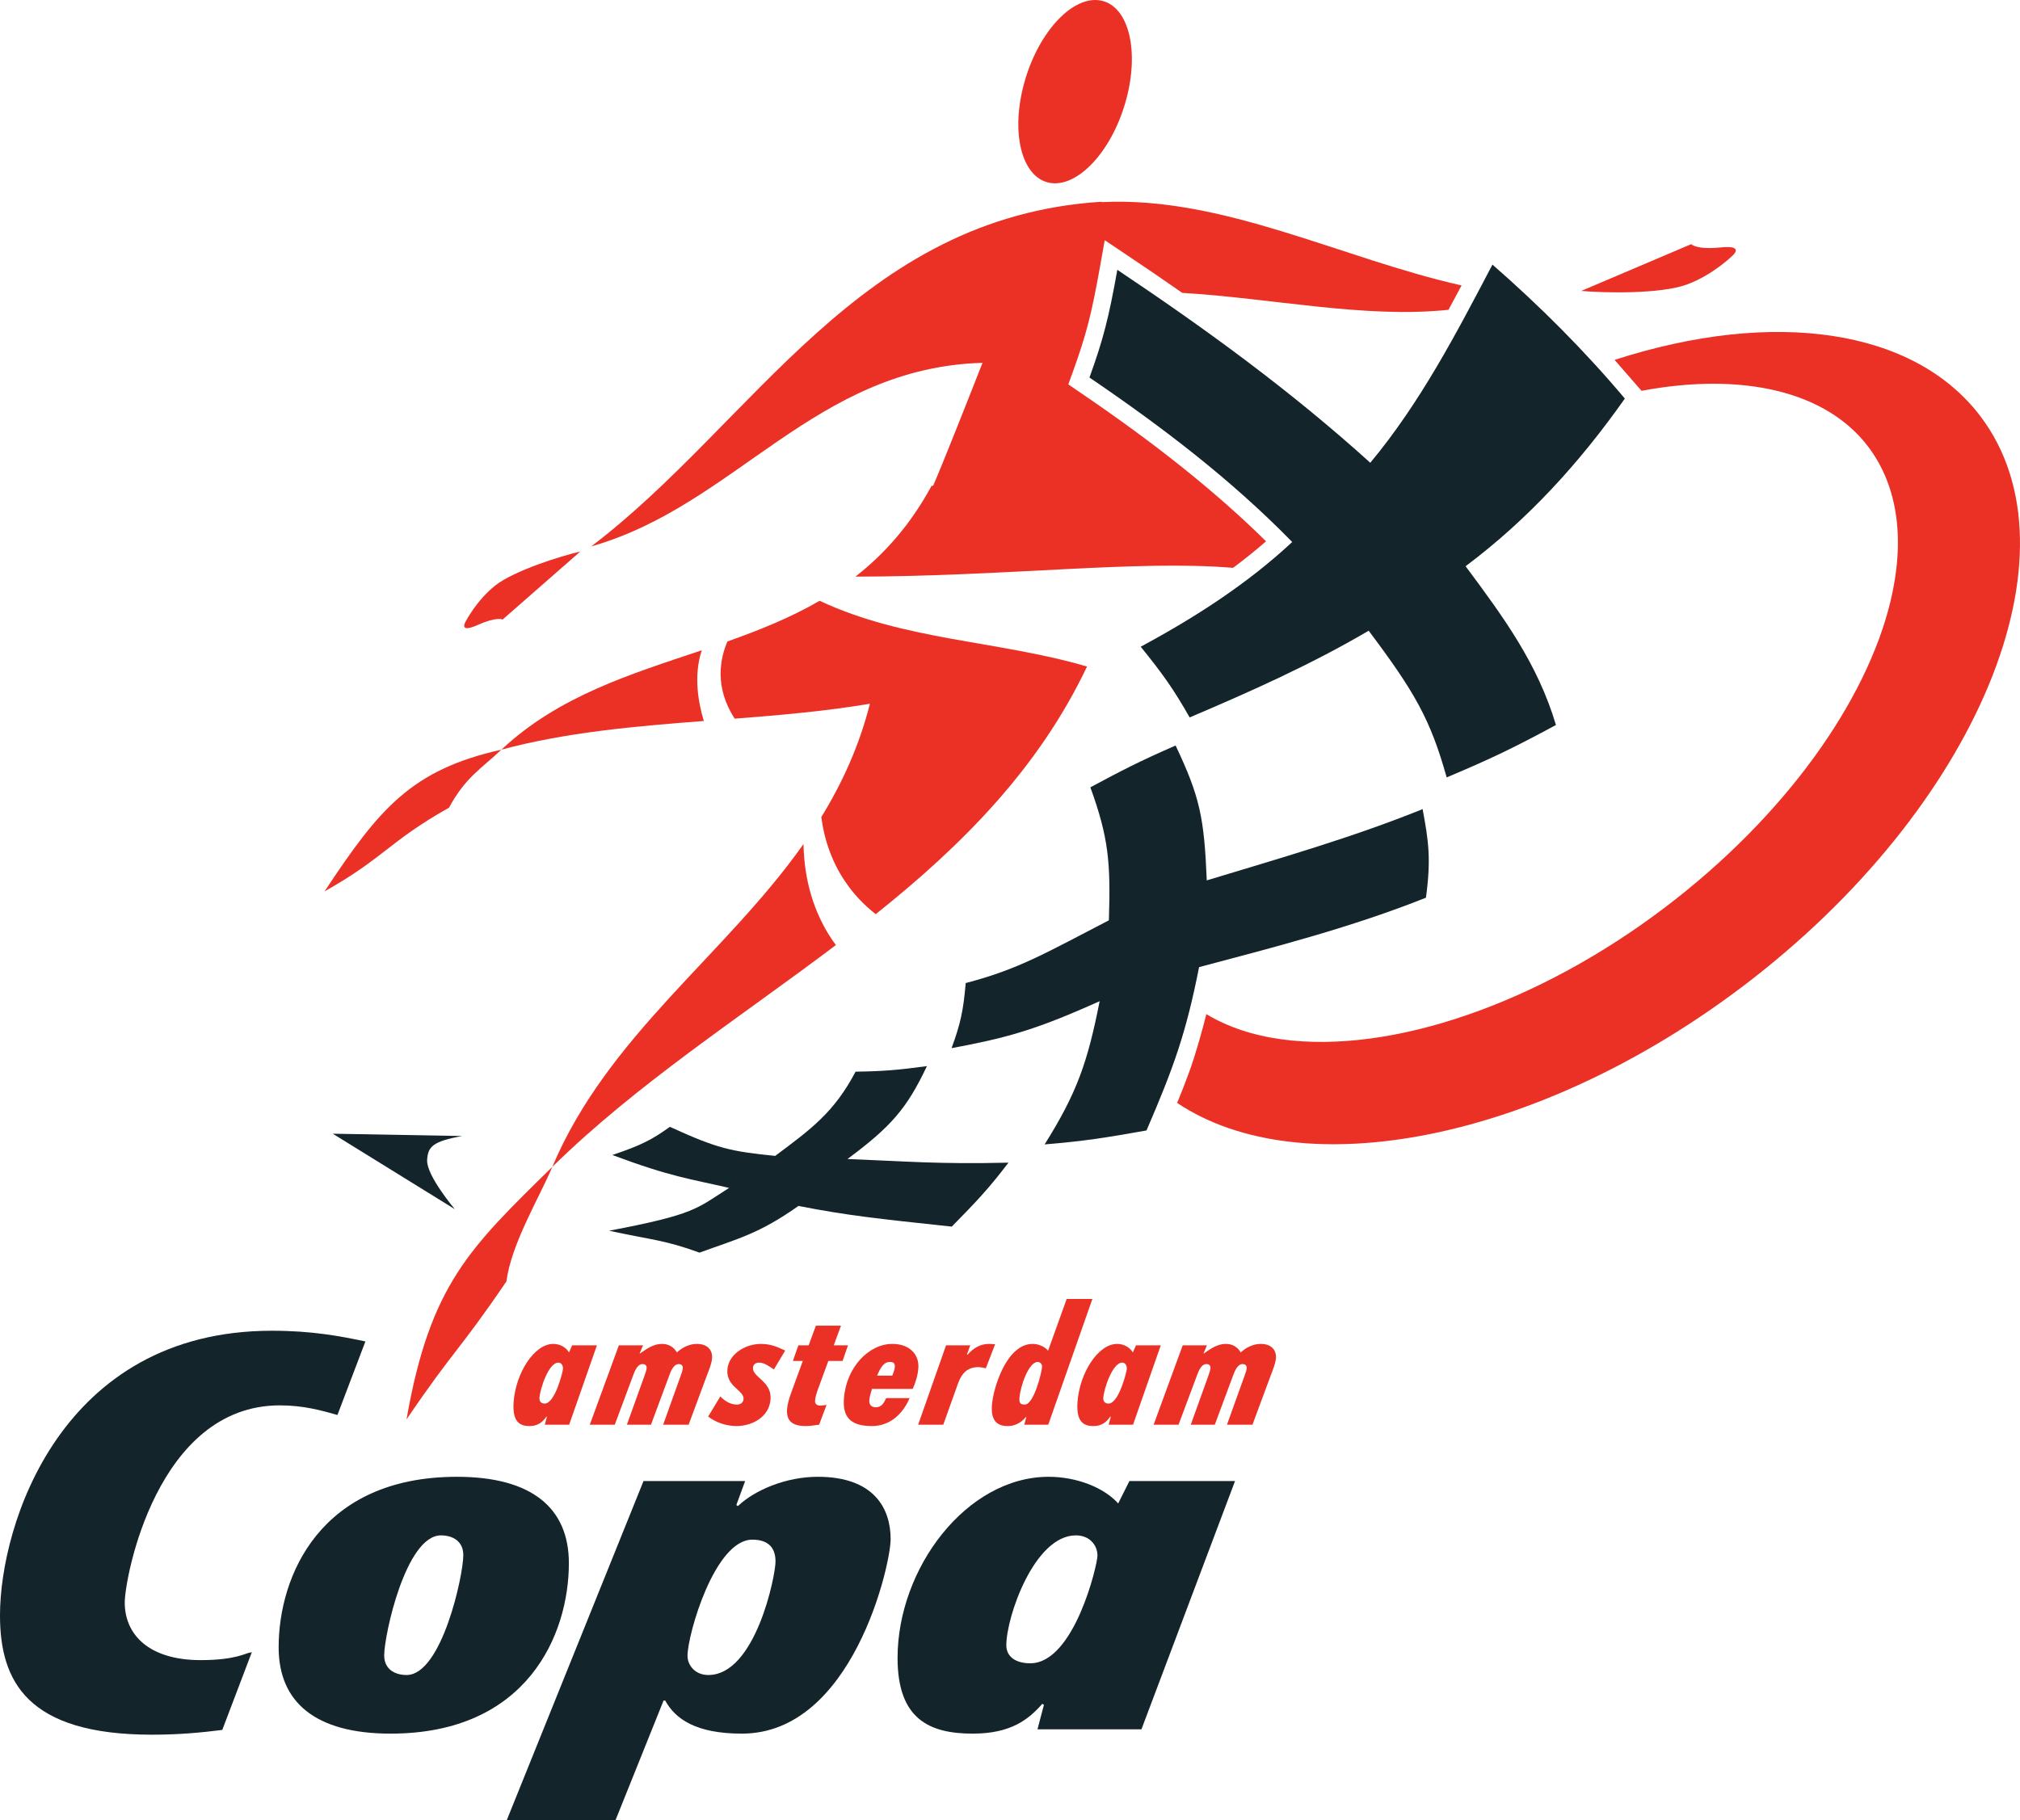 <?xml version="1.0" encoding="UTF-8"?>
<svg xmlns="http://www.w3.org/2000/svg" xmlns:xlink="http://www.w3.org/1999/xlink" width="533.05pt" height="480.38pt" viewBox="0 0 533.05 480.38" version="1.1">
<defs>
<clipPath id="clip1">
  <path d="M 133 389 L 236 389 L 236 480.379 L 133 480.379 Z M 133 389 "/>
</clipPath>
<clipPath id="clip2">
  <path d="M 310 87 L 533.051 87 L 533.051 303 L 310 303 Z M 310 87 "/>
</clipPath>
</defs>
<g id="surface1">
<path style=" stroke:none;fill-rule:nonzero;fill:rgb(7.5%,14.099%,16.499%);fill-opacity:1;" d="M 89.047 373.48 C 85.039 372.344 80.172 370.941 73.852 370.941 C 41.363 370.941 32.918 416.52 32.918 422.98 C 32.918 431.426 39.25 438.184 52.965 438.184 C 62.469 438.184 64.992 436.203 66.043 436.203 L 66.457 436.078 L 58.656 456.609 C 53.176 457.309 47.27 457.867 40.094 457.867 C 7.188 457.867 0 443.801 0 426.367 C 0 402.445 16.039 351.246 71.742 351.246 C 82.297 351.246 89.668 352.648 96.422 354.07 L 89.047 373.48 "/>
<path style=" stroke:none;fill-rule:nonzero;fill:rgb(7.5%,14.099%,16.499%);fill-opacity:1;" d="M 107.289 442.113 C 116.582 442.113 122.262 415.824 122.262 410.477 C 122.262 406.668 119.316 405.258 116.363 405.258 C 107.086 405.258 101.383 431.57 101.383 436.922 C 101.383 440.699 104.34 442.113 107.289 442.113 Z M 120.578 389.797 C 140.414 389.797 150.117 398.105 150.117 412.586 C 150.117 431.426 139.148 457.586 103.074 457.586 C 83.238 457.586 73.531 449.301 73.531 434.809 C 73.531 415.949 84.512 389.797 120.578 389.797 "/>
<g clip-path="url(#clip1)" clip-rule="nonzero">
<path style=" stroke:none;fill-rule:nonzero;fill:rgb(7.5%,14.099%,16.499%);fill-opacity:1;" d="M 198.52 406.387 C 188.609 406.387 181.426 431.426 181.426 437.059 C 181.426 439.445 183.336 442.113 186.918 442.113 C 199.363 442.113 204.648 415.949 204.648 412.168 C 204.648 408.934 203.164 406.387 198.52 406.387 Z M 169.816 390.918 L 196.629 390.918 L 194.312 397.25 L 194.73 397.52 C 199.152 393.305 207.383 389.797 215.816 389.797 C 230.594 389.797 235.027 398.105 235.027 406.246 C 235.027 413.152 224.895 457.586 195.777 457.586 C 183.762 457.586 178.262 453.801 175.539 448.859 L 175.105 448.859 L 162.445 480.379 L 133.75 480.379 L 169.816 390.918 "/>
</g>
<path style=" stroke:none;fill-rule:nonzero;fill:rgb(7.5%,14.099%,16.499%);fill-opacity:1;" d="M 283.91 405.258 C 272.941 405.258 265.555 426.785 265.555 434.242 C 265.555 437.344 268.086 439.02 271.883 439.02 C 283.484 439.02 289.605 412.992 289.605 410.609 C 289.605 407.793 287.488 405.258 283.91 405.258 Z M 298.039 390.918 L 325.906 390.918 L 301.211 456.449 L 273.777 456.449 L 275.477 449.992 L 275.051 449.719 C 271.461 453.801 266.812 457.586 256.691 457.586 C 245.293 457.586 236.855 453.801 236.855 437.613 C 236.855 413.996 255.004 389.797 276.734 389.797 C 284.109 389.797 291.297 392.625 295.074 396.828 L 298.039 390.918 "/>
<path style=" stroke:none;fill-rule:nonzero;fill:rgb(92.155%,19.215%,14.902%);fill-opacity:1;" d="M 147.34 359.66 C 144.766 359.66 142.531 366.547 142.359 368.941 C 142.281 369.93 142.836 370.469 143.73 370.469 C 146.461 370.469 148.5 362.141 148.559 361.375 C 148.625 360.477 148.188 359.66 147.34 359.66 Z M 150.992 355.09 L 157.523 355.09 L 150.195 376.043 L 143.77 376.043 L 144.316 373.984 L 144.215 373.895 C 143.27 375.188 142.113 376.406 139.727 376.406 C 137.059 376.406 135.168 375.188 135.543 370.02 C 136.098 362.465 140.93 354.719 146.023 354.719 C 147.742 354.719 149.375 355.625 150.156 356.973 L 150.992 355.09 "/>
<path style=" stroke:none;fill-rule:nonzero;fill:rgb(92.155%,19.215%,14.902%);fill-opacity:1;" d="M 169.703 355.09 L 168.789 357.207 L 168.898 357.242 C 170.574 356.078 172.398 354.719 174.676 354.719 C 176.504 354.719 177.875 355.625 178.613 356.973 C 179.941 355.762 181.797 354.719 183.875 354.719 C 186.645 354.719 188.062 356.297 187.906 358.496 C 187.793 359.977 187.027 361.738 186.539 363.051 L 181.723 376.043 L 174.996 376.043 L 179.527 363.398 C 179.902 362.363 180.152 361.645 180.184 361.152 C 180.242 360.441 179.82 360.043 179.094 360.043 C 178.238 360.043 177.441 360.793 176.695 362.824 L 171.785 376.043 L 165.426 376.043 L 169.973 363.398 C 170.348 362.363 170.598 361.645 170.637 361.152 C 170.688 360.441 170.285 360.043 169.539 360.043 C 168.695 360.043 167.891 360.793 167.152 362.824 L 162.234 376.043 L 155.637 376.043 L 163.312 355.09 L 169.703 355.09 "/>
<path style=" stroke:none;fill-rule:nonzero;fill:rgb(92.155%,19.215%,14.902%);fill-opacity:1;" d="M 190.082 368.586 C 191.23 369.711 192.598 370.734 194.484 370.734 C 195.473 370.734 196.145 370.152 196.211 369.293 C 196.383 366.926 191.609 366.047 191.945 361.52 C 192.25 357.332 196.789 354.719 200.793 354.719 C 203.434 354.719 205.234 355.57 207.203 356.48 L 204.215 361.465 C 203.129 360.754 201.758 359.66 200.34 359.66 C 199.445 359.66 198.773 360.082 198.703 360.98 C 198.512 363.582 203.691 364.531 203.336 369.34 C 202.98 374.203 198.223 376.406 194.355 376.406 C 191.688 376.406 188.887 375.465 186.875 373.895 L 190.082 368.586 "/>
<path style=" stroke:none;fill-rule:nonzero;fill:rgb(92.155%,19.215%,14.902%);fill-opacity:1;" d="M 209.23 359.223 L 210.68 355.09 L 213.391 355.09 L 215.301 349.91 L 221.922 349.91 L 220.02 355.09 L 223.777 355.09 L 222.344 359.223 L 218.586 359.223 L 215.801 366.82 C 215.414 367.895 215.148 368.844 215.082 369.711 C 215.008 370.691 215.789 371.012 216.434 371.012 C 216.875 371.012 217.68 370.871 218.117 370.824 L 216.16 376.043 C 215.008 376.184 213.852 376.406 212.66 376.406 C 208.758 376.406 207.488 374.781 207.699 371.906 C 207.781 370.824 208.133 369.48 208.68 367.895 L 211.848 359.223 L 209.23 359.223 "/>
<path style=" stroke:none;fill-rule:nonzero;fill:rgb(92.155%,19.215%,14.902%);fill-opacity:1;" d="M 235.473 363.098 C 235.656 362.465 236.062 361.738 236.129 360.883 C 236.199 359.887 235.871 359.484 234.887 359.484 C 233.598 359.484 232.664 360.168 231.457 363.098 Z M 240.027 369.031 C 238.359 372.973 235.031 376.406 230.082 376.406 C 224.238 376.406 222.355 373.836 222.699 369.16 C 223.309 360.848 229.309 354.719 235.484 354.719 C 240.09 354.719 242.598 357.609 242.34 361.066 C 242.199 362.965 241.672 364.801 240.852 366.594 L 230.109 366.594 C 229.789 367.578 229.473 368.613 229.406 369.566 C 229.328 370.605 229.801 371.453 231.094 371.453 C 232.719 371.453 233.312 370.152 233.848 369.031 L 240.027 369.031 "/>
<path style=" stroke:none;fill-rule:nonzero;fill:rgb(92.155%,19.215%,14.902%);fill-opacity:1;" d="M 260.148 361.152 C 259.664 361.027 258.594 360.848 258.188 360.848 C 255.371 360.848 253.82 362.414 252.844 365.066 L 248.918 376.043 L 242.285 376.043 L 249.652 355.09 L 256.039 355.09 L 255.164 357.52 L 255.27 357.609 C 257.035 355.664 258.801 354.719 261.023 354.719 C 261.562 354.719 262.066 354.77 262.598 354.809 L 260.148 361.152 "/>
<path style=" stroke:none;fill-rule:nonzero;fill:rgb(92.155%,19.215%,14.902%);fill-opacity:1;" d="M 273.828 359.484 C 271.406 359.484 269.238 366.047 269.027 368.941 C 268.934 370.301 269.191 370.734 270.434 370.734 C 272.812 370.734 274.871 362.363 274.988 360.793 C 275.031 360.168 274.586 359.484 273.828 359.484 Z M 281.484 342.855 L 288.266 342.855 L 276.621 376.043 L 270.301 376.043 L 270.82 374.066 L 270.73 373.984 C 269.594 375.422 267.941 376.406 265.91 376.406 C 262.844 376.406 261.477 374.652 261.758 370.871 C 262.094 366.332 265.629 354.719 272.5 354.719 C 273.988 354.719 275.66 355.391 276.574 356.52 L 281.484 342.855 "/>
<path style=" stroke:none;fill-rule:nonzero;fill:rgb(92.155%,19.215%,14.902%);fill-opacity:1;" d="M 296.145 359.66 C 293.566 359.66 291.32 366.547 291.145 368.941 C 291.07 369.93 291.629 370.469 292.516 370.469 C 295.25 370.469 297.285 362.141 297.34 361.375 C 297.402 360.477 296.973 359.66 296.145 359.66 Z M 299.781 355.09 L 306.312 355.09 L 298.996 376.043 L 292.562 376.043 L 293.113 373.984 L 292.996 373.895 C 292.074 375.188 290.902 376.406 288.531 376.406 C 285.852 376.406 283.965 375.188 284.34 370.02 C 284.898 362.465 289.719 354.719 294.812 354.719 C 296.535 354.719 298.164 355.625 298.941 356.973 L 299.781 355.09 "/>
<path style=" stroke:none;fill-rule:nonzero;fill:rgb(92.155%,19.215%,14.902%);fill-opacity:1;" d="M 318.496 355.09 L 317.598 357.207 L 317.691 357.242 C 319.359 356.078 321.195 354.719 323.477 354.719 C 325.293 354.719 326.668 355.625 327.402 356.973 C 328.73 355.762 330.59 354.719 332.672 354.719 C 335.441 354.719 336.855 356.297 336.695 358.496 C 336.586 359.977 335.812 361.738 335.328 363.051 L 330.508 376.043 L 323.781 376.043 L 328.324 363.398 C 328.699 362.363 328.953 361.645 328.984 361.152 C 329.043 360.441 328.621 360.043 327.859 360.043 C 327.039 360.043 326.242 360.793 325.484 362.824 L 320.57 376.043 L 314.227 376.043 L 318.773 363.398 C 319.145 362.363 319.395 361.645 319.43 361.152 C 319.484 360.441 319.074 360.043 318.324 360.043 C 317.484 360.043 316.676 360.793 315.945 362.824 L 311.004 376.043 L 304.426 376.043 L 312.105 355.09 L 318.496 355.09 "/>
<g clip-path="url(#clip2)" clip-rule="nonzero">
<path style=" stroke:none;fill-rule:nonzero;fill:rgb(92.155%,19.215%,14.902%);fill-opacity:1;" d="M 315.078 279.242 C 313.371 284.609 310.625 291.113 310.625 291.113 C 343.562 313.16 405.996 301.273 460.172 260.137 C 521.914 213.227 549.895 145.801 522.574 109.828 C 505.031 86.738 468.156 81.406 426.062 94.992 L 433.18 103.156 C 459.852 98.141 481.891 103.297 492.949 117.848 C 501.062 128.531 502.688 142.938 498.852 158.816 C 492.492 185.07 471.191 215.34 439.426 239.465 C 405.926 264.918 367.145 278.277 338.238 274.332 C 330.598 273.297 323.891 271.027 318.332 267.672 C 318.332 267.672 317.109 272.77 315.078 279.242 "/>
</g>
<path style=" stroke:none;fill-rule:nonzero;fill:rgb(7.5%,14.099%,16.499%);fill-opacity:1;" d="M 176.777 297.426 C 189.391 303.199 192.82 303.891 204.562 305.098 C 214.059 298 220.102 293.621 225.773 282.867 C 233.234 282.75 236.93 282.438 244.602 281.398 C 239.266 292.699 235.039 297.438 223.641 305.918 C 239.129 306.516 247.367 307.316 266.117 306.883 C 260.902 313.73 257.883 316.914 251.16 323.762 C 231.363 321.641 223.586 320.824 210.699 318.305 C 200.273 325.676 194.785 326.918 184.586 330.629 C 175.453 327.312 172.691 327.41 160.727 324.848 C 183.531 320.527 183.809 319.004 192.402 313.543 C 182.016 311.129 177.176 310.684 161.594 304.863 C 169.301 302.25 171.957 300.867 176.777 297.426 "/>
<path style=" stroke:none;fill-rule:nonzero;fill:rgb(7.5%,14.099%,16.499%);fill-opacity:1;" d="M 254.84 259.473 C 268.828 255.844 276.109 251.449 292.621 242.914 C 293.105 227.57 292.547 221.105 287.734 207.812 C 296.203 203.273 300.414 201.078 310.223 196.773 C 316.676 210.391 317.758 215.855 318.449 232.375 C 337.645 226.555 356.785 221.09 375.41 213.57 C 377.008 222.121 377.66 226.852 376.285 236.945 C 356.785 244.719 336.66 249.914 316.422 255.273 C 313.02 272.484 309.809 281.57 302.547 298.379 C 291.379 300.367 285.938 301.211 275.66 302.066 C 284.223 288.41 286.988 280.414 290.184 264.258 C 272.785 272.082 265.387 273.969 251.105 276.66 C 253.488 270.152 254.219 266.715 254.84 259.473 "/>
<path style=" stroke:none;fill-rule:nonzero;fill:rgb(7.5%,14.099%,16.499%);fill-opacity:1;" d="M 301.02 170.699 C 315.328 162.988 329.062 154.18 340.996 143.062 C 324.855 126.535 306.57 112.613 287.496 99.648 C 291.137 89.547 292.574 83.973 294.848 71.219 C 318.371 86.957 340.574 103.137 361.602 122.145 C 374.824 106.254 384.281 88.039 393.84 69.844 C 406.328 80.754 418.094 92.504 428.773 105.199 C 416.91 122.051 403.301 137.059 386.75 149.453 C 396.715 162.844 405.785 175.168 410.59 191.363 C 399.398 197.402 393.695 200.164 381.758 205.195 C 377.469 189.91 373.402 182.762 361.176 166.473 C 346.008 175.387 330.109 182.484 313.934 189.363 C 309.68 181.91 307.074 178.188 301.02 170.699 "/>
<path style=" stroke:none;fill-rule:nonzero;fill:rgb(92.155%,19.215%,14.902%);fill-opacity:1;" d="M 446.301 64.438 C 446.301 64.438 447.535 65.969 454.062 65.305 C 460.586 64.637 457.152 67.504 457.152 67.504 C 457.152 67.504 452.02 72.578 445.129 75.102 C 438.254 77.621 423.562 77.352 417.27 76.789 L 446.301 64.438 "/>
<path style=" stroke:none;fill-rule:nonzero;fill:rgb(92.155%,19.215%,14.902%);fill-opacity:1;" d="M 132.625 163.535 C 132.625 163.535 131.215 162.656 126.023 164.977 C 120.832 167.293 122.895 164.02 122.895 164.02 C 122.895 164.02 125.738 158.473 130.707 154.531 C 135.703 150.609 147.816 146.809 153.129 145.574 L 132.625 163.535 "/>
<path style=" stroke:none;fill-rule:nonzero;fill:rgb(92.155%,19.215%,14.902%);fill-opacity:1;" d="M 290.539 0.152 C 283.195 -1.328 274.168 8.23 270.387 21.5 C 266.594 34.781 269.496 46.73 276.875 48.234 C 284.223 49.707 293.258 40.148 297.02 26.883 C 300.809 13.594 297.914 1.633 290.539 0.152 "/>
<path style=" stroke:none;fill-rule:nonzero;fill:rgb(92.155%,19.215%,14.902%);fill-opacity:1;" d="M 212.027 222.793 C 191.223 252.258 160.371 273.367 145.746 307.992 C 168.062 286.078 195.238 268.582 220.59 249.441 C 220.289 249.016 219.973 248.621 219.684 248.199 C 214.672 240.828 212.219 232.211 212.027 222.793 "/>
<path style=" stroke:none;fill-rule:nonzero;fill:rgb(92.155%,19.215%,14.902%);fill-opacity:1;" d="M 191.961 169.312 C 190 173.863 188.48 181.402 193.883 189.691 C 205.93 188.754 217.926 187.711 229.562 185.75 C 226.723 196.922 222.234 206.715 216.73 215.66 C 217.551 221.902 219.625 227.684 223.078 232.758 C 225.301 236.035 227.984 238.863 231.086 241.293 C 253.742 223.223 274.02 202.938 286.855 175.93 C 263.555 169.086 238.77 169.121 216.285 158.574 C 208.59 163.047 200.352 166.328 191.961 169.312 "/>
<path style=" stroke:none;fill-rule:nonzero;fill:rgb(92.155%,19.215%,14.902%);fill-opacity:1;" d="M 185.199 171.633 C 166.477 177.922 147.477 183.656 132.309 197.875 C 149.32 193.285 167.488 191.707 185.742 190.301 C 184.324 185.707 182.93 178.363 185.199 171.633 "/>
<path style=" stroke:none;fill-rule:nonzero;fill:rgb(92.155%,19.215%,14.902%);fill-opacity:1;" d="M 132.309 197.875 C 108.641 203.164 100.145 213.324 85.641 235.285 C 101.492 226.344 102.605 222.141 118.48 213.188 C 122.809 205.211 126.73 203.117 132.309 197.875 "/>
<path style=" stroke:none;fill-rule:nonzero;fill:rgb(92.155%,19.215%,14.902%);fill-opacity:1;" d="M 107.273 374.652 C 119.898 356.062 120.977 356.82 133.637 338.227 C 134.918 328.281 142.32 316.133 145.746 307.992 C 123.93 329.43 113.516 339.023 107.273 374.652 "/>
<path style=" stroke:none;fill-rule:nonzero;fill:rgb(92.155%,19.215%,14.902%);fill-opacity:1;" d="M 284.891 103.496 L 281.914 101.461 L 283.133 98.09 C 286.656 88.324 288.051 82.895 290.277 70.406 L 291.523 63.398 L 297.43 67.363 C 302.512 70.754 307.355 74.062 311.977 77.305 C 335.363 78.664 360.023 84.102 382.238 81.77 C 383.395 79.633 384.562 77.48 385.688 75.344 C 354.023 68.23 322.691 51.723 290.68 53.352 C 290.703 53.32 290.727 53.285 290.746 53.246 C 226.434 57.293 199.125 111.438 156.031 144.219 C 194.055 133.445 214.875 97.062 259.27 95.766 C 254.707 107.398 248.688 122.605 246.227 128.25 C 246.117 128.246 245.977 128.219 245.84 128.215 C 240.211 138.609 233.344 146.25 225.727 152.203 C 265.715 152.16 299.957 147.758 325.383 149.883 C 328.453 147.594 331.355 145.258 334.102 142.879 C 321.02 130.012 305.332 117.383 284.891 103.496 "/>
<path style=" stroke:none;fill-rule:nonzero;fill:rgb(7.5%,14.099%,16.499%);fill-opacity:1;" d="M 121.953 299.852 C 114.145 301.273 112.918 302.676 112.711 306.195 C 112.504 310.293 120.023 319.16 120.023 319.16 L 87.809 299.238 L 121.953 299.852 "/>
</g>
</svg>
